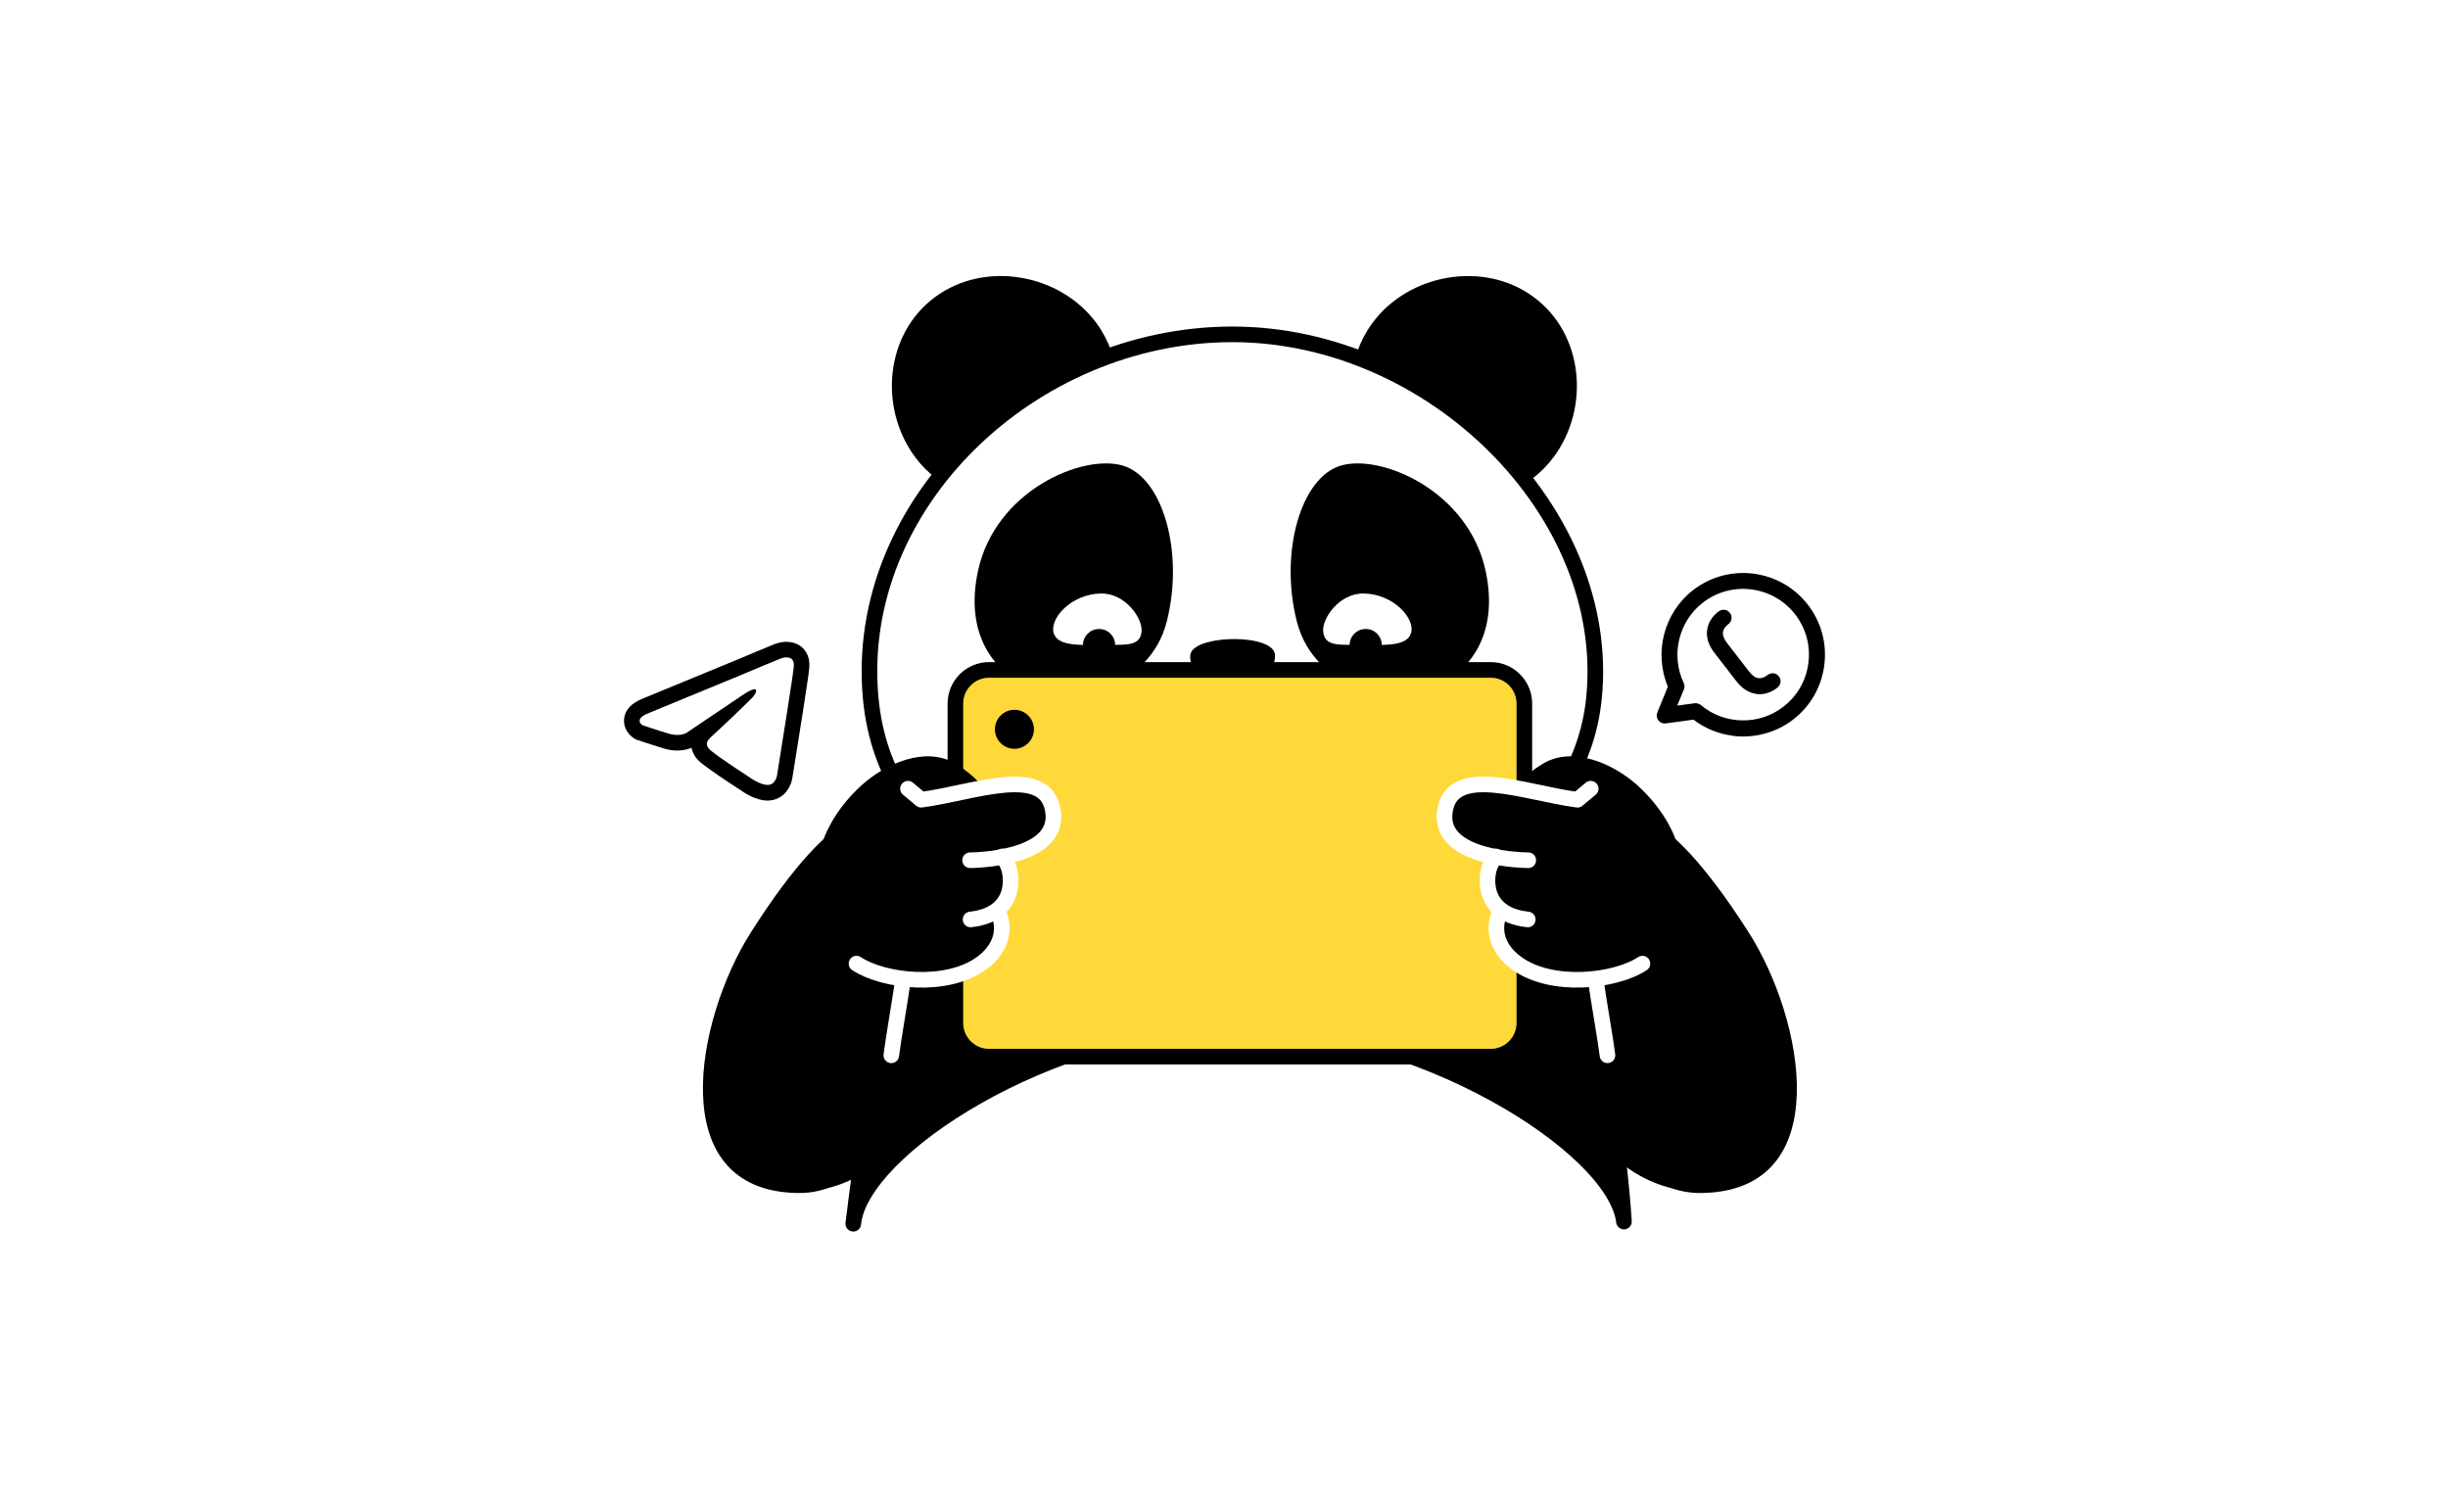 <svg width="408" height="252" viewBox="0 0 408 252" fill="none" xmlns="http://www.w3.org/2000/svg">
<rect width="408" height="252" fill="white"/>
<g clip-path="url(#clip0_2279_50569)">
<path d="M142.211 203.94L270.661 203.58C270.661 203.58 260.231 165.64 205.361 168.2C150.491 170.76 142.211 203.94 142.211 203.94Z" fill="white"/>
<path d="M265.671 116.29C263.321 139.9 238.681 154.28 205.391 154.28C172.101 154.28 147.461 141.96 145.111 116.29C142.151 83.93 172.101 55.72 205.391 55.72C238.681 55.72 268.741 85.33 265.671 116.29Z" fill="white" stroke="black" stroke-width="2.6" stroke-linecap="round" stroke-linejoin="round"/>
<path d="M254.512 78.8C255.792 77.84 256.952 76.69 257.942 75.34C263.532 67.75 262.612 56.27 254.832 50.54C247.052 44.81 235.362 47.01 229.782 54.6C228.752 56 227.972 57.51 227.432 59.08C227.432 59.08 239.712 63.28 254.512 78.8Z" fill="black" stroke="black" stroke-width="2.6" stroke-linecap="round" stroke-linejoin="round"/>
<path d="M169.812 113.67C177.662 118.18 191.522 115.06 194.452 103.62C197.382 92.18 193.862 79.57 187.122 77.59C180.372 75.61 165.852 81.81 162.992 95.18C160.722 105.81 165.852 111.39 169.812 113.67Z" fill="black"/>
<path d="M240.791 113.67C232.941 118.18 219.081 115.06 216.151 103.62C213.221 92.18 216.741 79.57 223.481 77.59C230.231 75.61 244.751 81.81 247.611 95.18C249.881 105.81 244.751 111.39 240.791 113.67Z" fill="black"/>
<path d="M175.64 105.58C176.32 107.57 179.48 107.55 183.51 107.48C187.54 107.41 190 107.85 190.26 105.25C190.47 103.08 187.59 98.85 183.51 98.91C178.49 98.98 174.82 103.16 175.64 105.58Z" fill="white"/>
<path d="M185.86 107.5C185.86 108.98 184.66 110.18 183.18 110.18C181.7 110.18 180.5 108.98 180.5 107.5C180.5 106.02 181.7 104.82 183.18 104.82C184.66 104.82 185.86 106.02 185.86 107.5Z" fill="black"/>
<path d="M235.15 105.58C234.47 107.57 231.31 107.55 227.28 107.48C223.25 107.41 220.79 107.85 220.53 105.25C220.32 103.08 223.2 98.85 227.28 98.91C232.3 98.98 235.97 103.16 235.15 105.58Z" fill="white"/>
<path d="M227.619 110.18C229.1 110.18 230.299 108.98 230.299 107.5C230.299 106.02 229.1 104.82 227.619 104.82C226.139 104.82 224.939 106.02 224.939 107.5C224.939 108.98 226.139 110.18 227.619 110.18Z" fill="black"/>
<path d="M198.492 108.78C197.542 111.05 201.982 116.77 205.282 116.77C208.582 116.77 212.682 112.17 212.502 109.14C212.282 105.62 199.762 105.75 198.492 108.77V108.78Z" fill="black"/>
<path d="M270.661 203.58C269.081 190.9 235.841 170.27 205.701 170.59C174.971 170.92 143.391 191.55 142.211 203.94C142.211 203.94 145.541 176.81 148.211 161.53C150.891 146.25 154.201 138.69 154.201 138.69C154.201 138.69 167.751 155.07 205.401 155.07C243.051 155.07 260.221 135.22 260.221 135.22C260.221 135.22 269.271 181.13 270.661 203.58Z" fill="black" stroke="black" stroke-width="2.6" stroke-linecap="round" stroke-linejoin="round"/>
<path d="M205.111 111.64C205.071 114.45 205.361 119.01 205.361 119.01" stroke="black" stroke-width="2.6" stroke-linecap="round" stroke-linejoin="round"/>
<path d="M195.271 118.35C200.981 120.49 212.671 119.7 215.661 118.28C215.661 118.28 213.931 129.66 205.081 129.38C197.361 129.14 195.271 118.35 195.271 118.35Z" fill="black" stroke="black" stroke-width="2.6" stroke-linecap="round" stroke-linejoin="round"/>
<path d="M198.532 120.34C203.732 120.99 209.572 120.95 212.572 120.24C212.572 120.24 212.942 123.61 205.282 123.58C199.122 123.55 198.422 120.28 198.532 120.34Z" fill="white"/>
<path d="M248.44 111.64H164.85C161.747 111.64 159.23 114.156 159.23 117.26V170.48C159.23 173.584 161.747 176.1 164.85 176.1H248.44C251.544 176.1 254.06 173.584 254.06 170.48V117.26C254.06 114.156 251.544 111.64 248.44 111.64Z" fill="#FFD93A" stroke="black" stroke-width="2.6" stroke-miterlimit="10"/>
<path d="M156.95 78.8C155.67 77.84 154.51 76.69 153.52 75.34C147.93 67.75 148.85 56.27 156.63 50.54C164.41 44.81 176.1 47.01 181.68 54.6C182.71 56 183.49 57.51 184.03 59.08C184.03 59.08 167.55 64.82 156.95 78.8Z" fill="black" stroke="black" stroke-width="2.6" stroke-linecap="round" stroke-linejoin="round"/>
<path d="M288.28 198.12C274.1 200.85 266.78 190.91 263.47 186.66L259.33 148.14C259.33 148.14 274.69 153.58 279.53 160.78C284.37 167.99 294.42 196.94 288.27 198.12H288.28Z" fill="black"/>
<path d="M252.441 131.48C252.441 131.48 253.431 129.52 257.171 127.27C262.131 124.28 268.901 127.25 272.921 130.89C277.961 135.46 279.301 140.03 279.301 140.03L261.891 142L253.151 131.6" fill="black"/>
<path d="M264.78 156.73C264.78 156.73 262.2 199.24 283.7 198.82C306.15 198.39 300.71 169.89 291.44 155.38C276.32 131.71 270.41 135.96 269.7 135.96C262.86 135.96 264.79 156.72 264.79 156.72L264.78 156.73Z" fill="black"/>
<path d="M256.09 132.41C246.74 130.15 241.95 128.88 240.97 134.46C239.99 140.04 249.63 142.56 249.63 142.56C249.63 142.56 246.8 144.56 247.92 148.49C248.67 151.11 250.52 152.05 250.52 152.05C250.52 152.05 248.87 152.35 249.48 155.81C250.09 159.27 253.25 162.31 258.99 163.12C264.73 163.93 275.13 165.92 278.94 153.3C282.75 140.67 276.69 141.6 272.75 137.68C268.81 133.75 256.08 132.43 256.08 132.43L256.09 132.41Z" fill="black"/>
<path d="M254.63 153.23C250.2 152.77 248.13 150.36 247.93 147.29C247.73 144.22 249.3 142.73 249.3 142.73" stroke="white" stroke-width="2.6" stroke-linecap="round" stroke-linejoin="round"/>
<path d="M254.711 143.36C254.411 143.36 239.95 143.3 240.78 135.5C241.67 127.07 254.161 132.15 262.911 133.28L265.12 131.44" stroke="white" stroke-width="2.6" stroke-linecap="round" stroke-linejoin="round"/>
<path d="M273.741 160.59C269.181 163.59 258.521 164.79 252.691 160.46C248.761 157.54 248.981 153.84 250.121 151.87" stroke="white" stroke-width="2.6" stroke-linecap="round" stroke-linejoin="round"/>
<path d="M267.911 175.87C267.661 173.67 266.371 166.33 266.041 163.88" stroke="white" stroke-width="2.6" stroke-linecap="round" stroke-linejoin="round"/>
<path d="M139.039 196.35C145.889 192.45 150.259 187.13 150.259 187.13C150.259 187.13 150.499 178.27 153.099 160.66C155.699 143.05 158.259 134.9 158.259 134.9C158.259 134.9 133.679 144.98 123.289 166.72C112.889 188.46 130.109 201.42 139.039 196.34V196.35Z" fill="black"/>
<path d="M146.459 172.09C147.169 165.85 148.599 156.33 148.599 156.33" stroke="white" stroke-width="2.6" stroke-linecap="round" stroke-linejoin="round"/>
<path d="M128.289 198.12C142.389 200.85 149.679 190.91 152.969 186.66L157.079 148.14C157.079 148.14 141.799 153.58 136.979 160.78C132.159 167.99 122.169 196.94 128.279 198.12H128.289Z" fill="black"/>
<path d="M163.939 131.48C163.939 131.48 162.949 129.52 159.239 127.27C154.299 124.28 147.569 127.25 143.569 130.89C138.559 135.46 137.219 140.03 137.219 140.03L154.539 142L163.239 131.6" fill="black"/>
<path d="M151.669 156.73C151.669 156.73 154.239 199.24 132.849 198.82C110.519 198.39 115.929 169.89 125.149 155.38C140.189 131.71 146.069 135.96 146.779 135.96C153.579 135.96 151.669 156.72 151.669 156.72V156.73Z" fill="black"/>
<path d="M160.31 132.41C169.61 130.15 174.38 128.88 175.35 134.46C176.32 140.04 166.74 142.56 166.74 142.56C166.74 142.56 169.56 144.56 168.44 148.49C167.7 151.11 165.85 152.05 165.85 152.05C165.85 152.05 167.49 152.35 166.88 155.81C166.27 159.27 163.13 162.31 157.42 163.12C151.71 163.93 141.36 165.92 137.58 153.3C133.79 140.67 139.82 141.6 143.73 137.68C147.65 133.75 160.32 132.43 160.32 132.43L160.31 132.41Z" fill="black"/>
<path d="M161.76 153.23C166.16 152.77 168.22 150.36 168.42 147.29C168.62 144.22 167.06 142.73 167.06 142.73" stroke="white" stroke-width="2.6" stroke-linecap="round" stroke-linejoin="round"/>
<path d="M161.68 143.36C161.97 143.36 176.36 143.3 175.54 135.5C174.65 127.07 162.23 132.15 153.53 133.28L151.33 131.44" stroke="white" stroke-width="2.6" stroke-linecap="round" stroke-linejoin="round"/>
<path d="M142.75 160.59C147.29 163.59 157.89 164.79 163.69 160.46C167.6 157.54 167.38 153.84 166.25 151.87" stroke="white" stroke-width="2.6" stroke-linecap="round" stroke-linejoin="round"/>
<path d="M148.551 175.87C148.801 173.67 150.081 166.33 150.411 163.88" stroke="white" stroke-width="2.6" stroke-linecap="round" stroke-linejoin="round"/>
<path d="M169.07 124.79C170.865 124.79 172.32 123.335 172.32 121.54C172.32 119.745 170.865 118.29 169.07 118.29C167.275 118.29 165.82 119.745 165.82 121.54C165.82 123.335 167.275 124.79 169.07 124.79Z" fill="black"/>
<path d="M131.12 109.56C131.74 109.56 132.4 109.84 132.3 111.06C132.23 111.98 131.71 115.2 131.18 118.68L129.54 129C129.54 129 129.41 130.51 128.29 130.77C128.18 130.8 128.06 130.81 127.94 130.81C126.82 130.81 125.3 129.83 125 129.59C124.74 129.39 120.07 126.44 118.36 124.99C117.9 124.6 117.37 123.81 118.43 122.89C120.8 120.72 123.62 118.03 125.33 116.32C125.84 115.81 126.35 114.86 125.76 114.86C125.44 114.86 124.78 115.14 123.63 115.93L114.36 122.17C114.36 122.17 113.86 122.48 112.9 122.48C112.47 122.48 111.95 122.42 111.33 122.23C109.36 121.64 107.06 120.85 107.06 120.85C107.06 120.85 105.48 119.86 108.18 118.81L123.49 112.5C125 111.84 130.13 109.74 130.13 109.74C130.13 109.74 130.61 109.55 131.12 109.55M131.12 106.95C130.19 106.95 129.4 107.23 129.18 107.31C128.93 107.41 124.02 109.43 122.47 110.1L107.18 116.4C105.23 117.16 104.15 118.32 104.01 119.83C103.87 121.35 104.82 122.51 105.68 123.05L105.93 123.21L106.21 123.31C106.31 123.34 108.58 124.12 110.58 124.72C111.37 124.96 112.15 125.08 112.89 125.08C113.97 125.08 114.78 124.83 115.26 124.61C115.42 125.49 115.9 126.31 116.66 126.97C118.13 128.22 121.32 130.3 122.85 131.3C123.17 131.51 123.39 131.65 123.48 131.71C123.97 132.07 125.95 133.42 127.93 133.42C128.26 133.42 128.57 133.38 128.88 133.31C130.87 132.84 131.93 131 132.11 129.34L133.74 119.1C133.89 118.12 134.03 117.17 134.17 116.29C134.59 113.56 134.83 111.99 134.88 111.25C135.02 109.7 134.44 108.69 133.93 108.14C133.24 107.38 132.24 106.97 131.11 106.97L131.12 106.95Z" fill="black"/>
<path d="M288.78 122.61C286.44 122.31 284.18 121.42 282.24 119.93L277.63 120.56C277.16 120.63 276.69 120.43 276.4 120.06C276.11 119.69 276.04 119.18 276.22 118.74L277.98 114.43C275.6 108.8 277.31 102.11 282.19 98.34C288.13 93.74 296.71 94.83 301.31 100.78C303.54 103.66 304.51 107.23 304.05 110.85C303.59 114.46 301.75 117.68 298.87 119.91C295.99 122.14 292.29 123.08 288.78 122.63V122.61ZM282.79 117.21C283.04 117.24 283.28 117.35 283.48 117.51C287.4 120.8 293.18 120.92 297.23 117.78C299.55 115.99 301.03 113.4 301.4 110.49C301.77 107.58 300.99 104.71 299.19 102.39C295.49 97.61 288.59 96.73 283.81 100.43C279.76 103.57 278.42 109.19 280.62 113.81C280.78 114.15 280.79 114.54 280.65 114.89L279.54 117.59L282.43 117.2C282.55 117.18 282.66 117.18 282.78 117.2L282.79 117.21Z" fill="black"/>
<path d="M292.729 115.64C291.479 115.48 290.369 114.77 289.409 113.54L285.719 108.77C284.719 107.48 284.329 106.17 284.539 104.87C284.849 102.98 286.349 101.95 286.519 101.84C287.139 101.43 287.959 101.6 288.369 102.22C288.779 102.83 288.609 103.66 287.989 104.07C287.989 104.07 287.279 104.57 287.169 105.33C287.089 105.86 287.309 106.47 287.829 107.15L291.519 111.92C292.049 112.6 292.599 112.97 293.129 113.02C293.879 113.09 294.539 112.54 294.539 112.54C295.089 112.05 295.929 112.09 296.419 112.64C296.909 113.19 296.869 114.03 296.319 114.52C296.169 114.66 294.789 115.85 292.889 115.68C292.839 115.68 292.779 115.67 292.729 115.66V115.64Z" fill="black"/>
</g>
<defs>
<clipPath id="clip0_2279_50569">
<rect width="200.15" height="159.24" fill="white" transform="translate(104 46)"/>
</clipPath>
</defs>
</svg>
